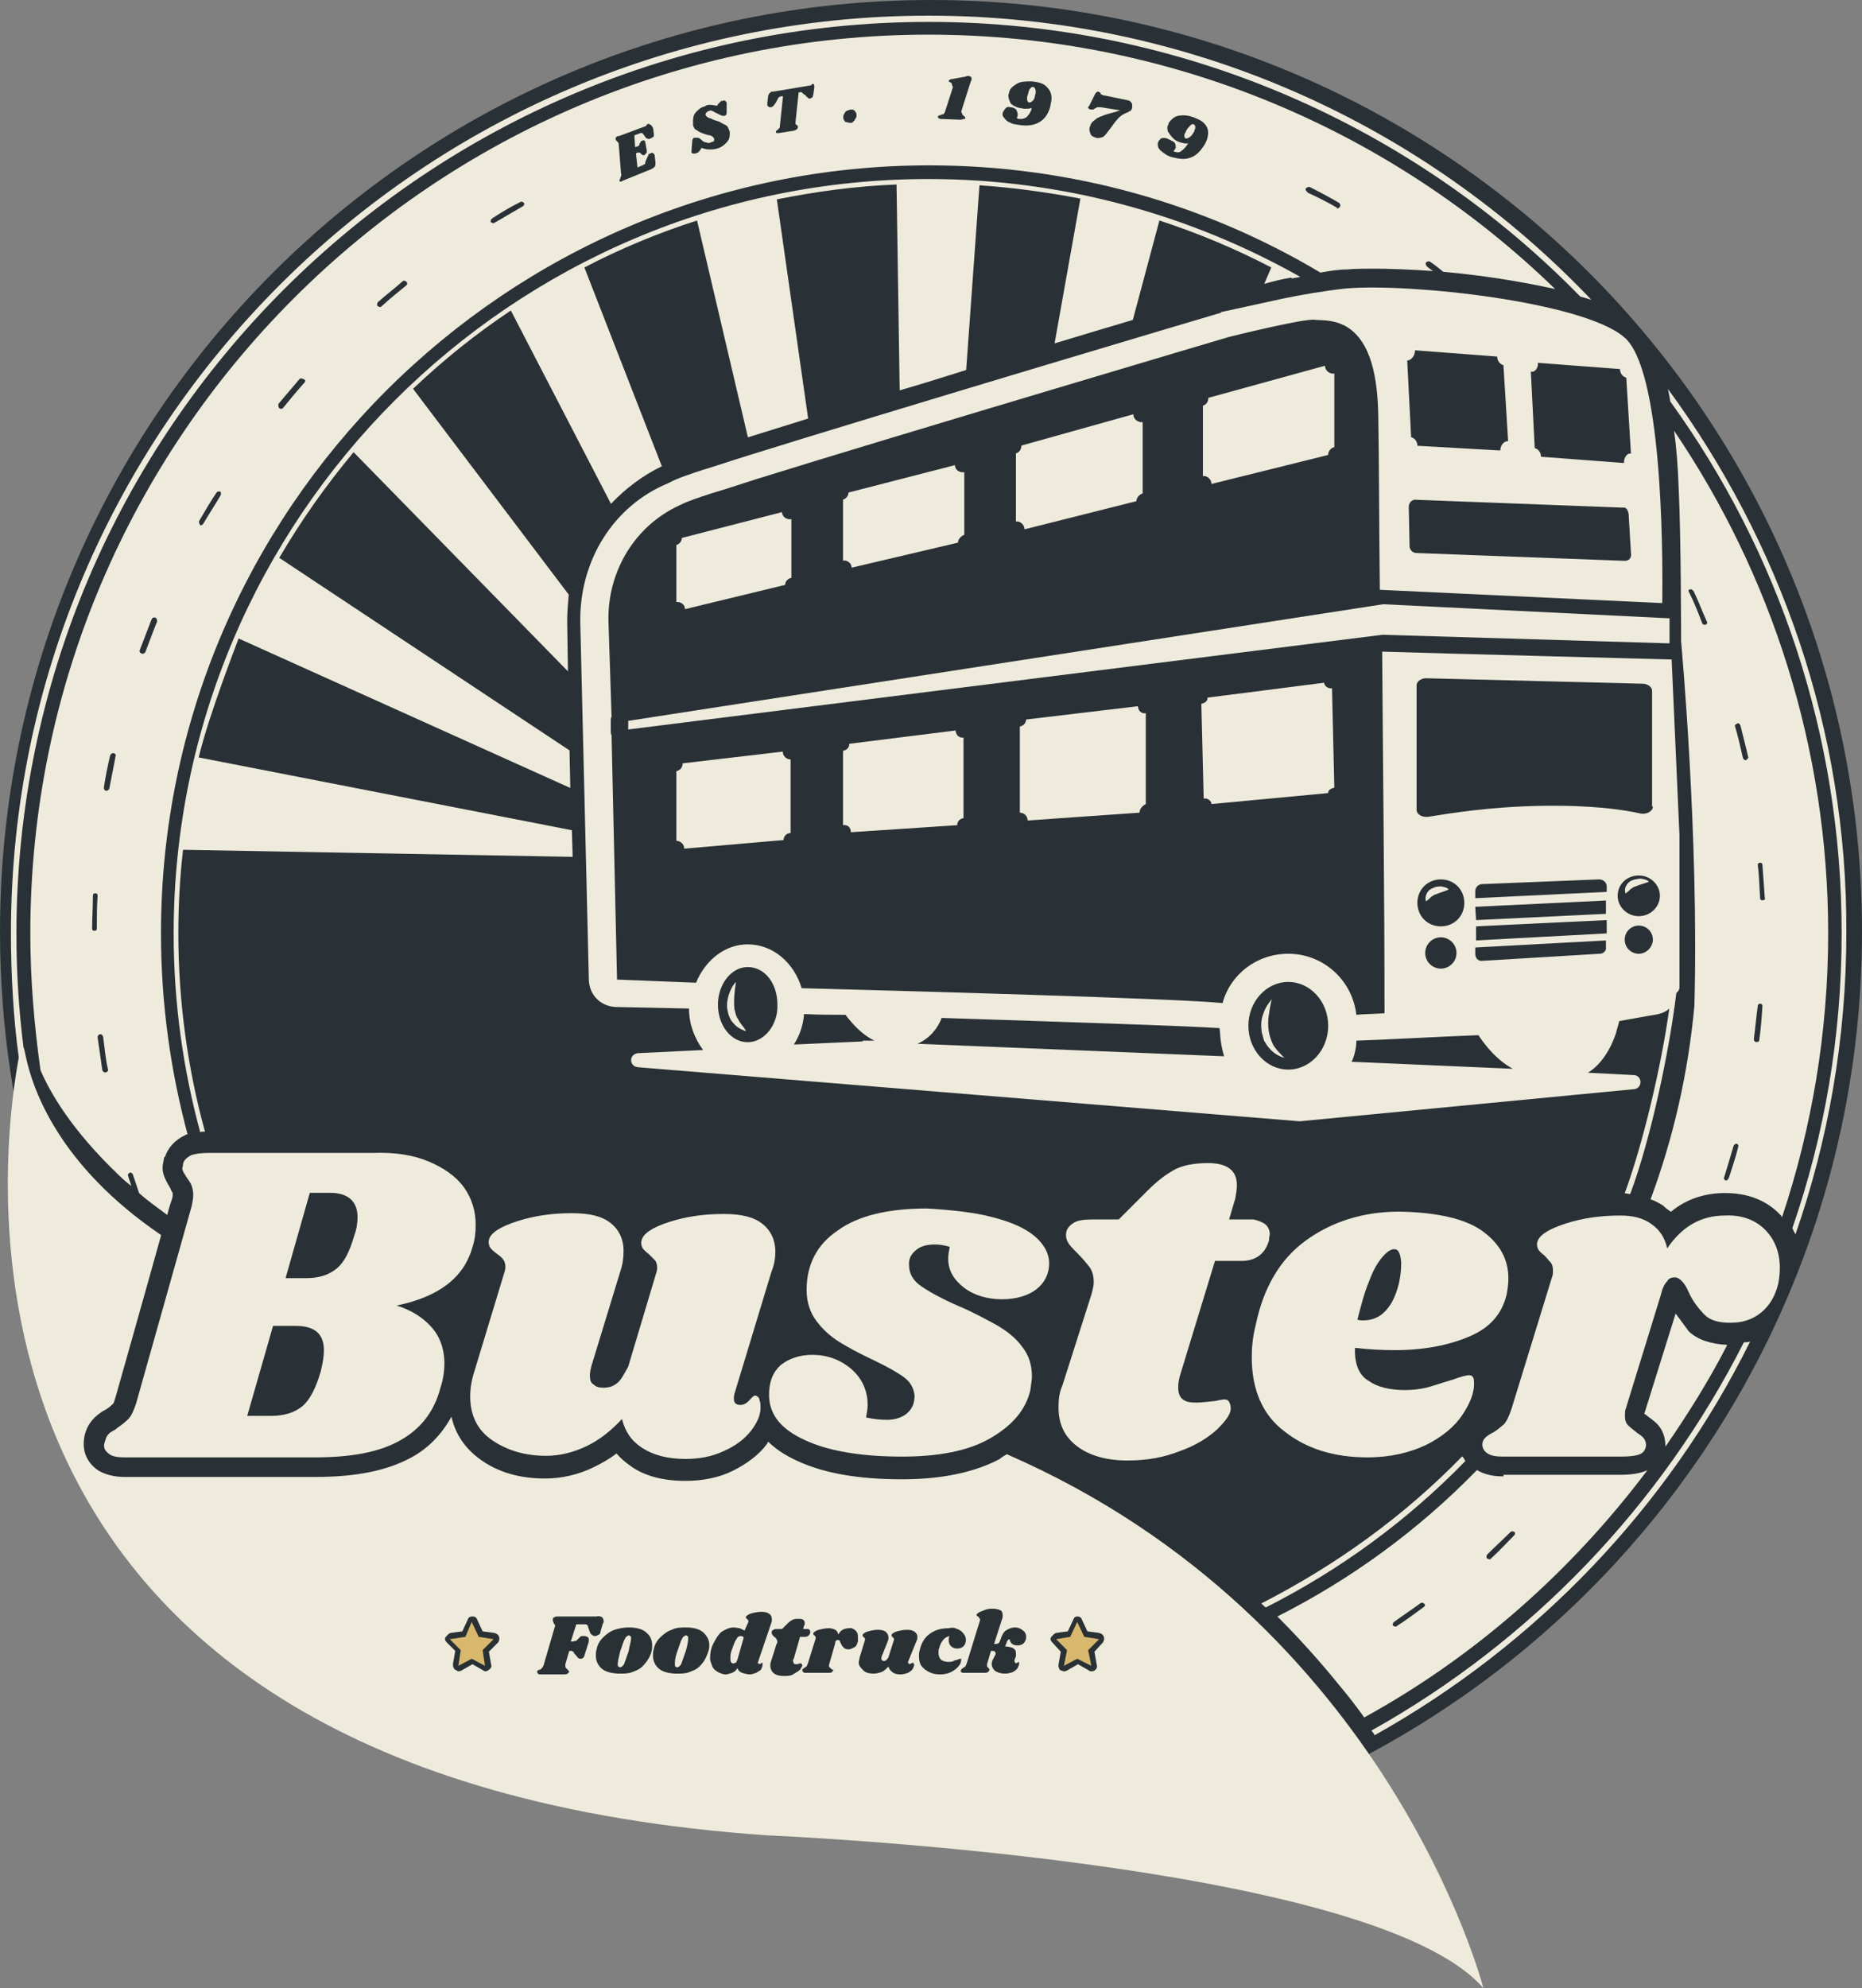 <svg xmlns="http://www.w3.org/2000/svg" xmlns:xlink="http://www.w3.org/1999/xlink" version="1.1" id="Layer_1" x="0px" y="0px" viewBox="0 0 238 254" style="enable-background:new 0 0 238 254;" xml:space="preserve"><rect x="0" y="0" width="238" height="254" fill="#808080" stroke="none"/> <style type="text/css"> .st0{fill-rule:evenodd;clip-rule:evenodd;fill:#293136;} .st1{fill:#EFEBDC;} .st2{fill:#293135;} .st3{fill:#D8B86D;} </style> <g id="Page-1"> <g id="Artboard" transform="translate(-667, -375)"> <g id="Group-10" transform="translate(667, 375)"> <path class="st0" d="M119,0C53.3,0,0,53.3,0,119c0,12.2,1.8,23.9,5.2,35c1.1,3.5,2.3,7,3.7,10.4l-1.6,10.4l3.1,13.8l13.6,9l5-0.7 c14,16.2,35.6,17.2,56.5,24c11.6,3.8,20.8,2.9,33.6,2.9c5.4,0,10.7,13.9,16,13.2C193.2,229.1,238,179.3,238,119 C238,53.3,184.7,0,119,0z"></path> <g id="logoBusterFoodtruckLarge" transform="translate(1, 2)"> <g id="Group" transform="translate(2.876, 2.427)"> <path id="Path" class="st1" d="M210.3,163.4l-4,12.8c0.1,0.1,0.2,0.1,0.3,0.2l0.1,0.1c0.7,0.5,1.2,0.9,1.5,1.3 c0.6,0.8,0.8,1.7,0.8,2.6c2.9-4.2,5.6-8.5,7.9-13c-2-0.1-3.7-0.6-4.9-1.7C211.5,165,210.9,164.2,210.3,163.4z"></path> <g id="Shape"> <path class="st1" d="M168.3,30c1-0.1,2.2-0.1,3.5-0.1c2,0,4.6,0.1,7.5,0.3c-0.3-0.2-0.6-0.4-0.8-0.6c-0.1-0.1-0.2-0.3-0.1-0.5 c0.1-0.1,0.3-0.2,0.5-0.1c0.6,0.4,1.1,0.8,1.7,1.3c4.6,0.4,9.8,1.2,14.3,2.2C174.2,12.4,145.9,0,114.8,0 C51.6,0,0,51.5,0,114.8c0,6,0.5,11.8,1.3,17.5c1.2,2.8,3.9,7.6,10.1,13.5c0.5,0.5,1,0.9,1.5,1.3c-0.1-0.4-0.3-0.9-0.4-1.3 c-0.1-0.2,0.1-0.3,0.2-0.4c0.2-0.1,0.3,0.1,0.4,0.2l0.8,2.4c1.1,1,2.4,1.9,3.6,2.8c0.3-1.2,0.6-2,0.6-2 c0.1-0.3,0.1-0.5,0.1-0.7v-0.1c-0.1-0.2-0.2-0.3-0.3-0.6c-0.6-1-1-1.8-1-2.6c0-0.3,0.1-0.8,0.2-1.3c0-0.1,0-0.1,0.1-0.1 c0.4-1.2,1.3-2.2,2.6-2.8c0.1-0.1,0.3-0.1,0.3-0.1c-2.2-8.2-3.4-16.8-3.4-25.7c0-54.1,44.1-98.1,98.2-98.1 c18.3,0,35.4,5,50,13.7C166,30.2,167.2,30,168.3,30z M8.5,114.2c0,0.2-0.1,0.3-0.3,0.3l0,0c-0.2,0-0.3-0.1-0.3-0.3 c0-1.4,0.1-2.8,0.1-4.2c0-0.2,0.1-0.3,0.3-0.3c0.2,0,0.3,0.1,0.3,0.3C8.5,111.4,8.5,112.8,8.5,114.2z M9.6,132.6L9.6,132.6 c-0.2,0-0.3-0.1-0.4-0.3c-0.2-1.4-0.4-2.8-0.6-4.2c0-0.2,0.1-0.3,0.3-0.4c0.2,0,0.3,0.1,0.4,0.3c0.2,1.4,0.3,2.8,0.6,4.1 C10,132.4,9.9,132.5,9.6,132.6z M10.9,92.2l-0.8,4.1c0,0.1-0.2,0.3-0.3,0.3H9.7c-0.2,0-0.3-0.2-0.3-0.4 c0.2-1.4,0.5-2.8,0.8-4.1c0.1-0.2,0.2-0.3,0.4-0.3C10.8,91.8,11,92,10.9,92.2z M16.2,75c-0.5,1.2-1,2.6-1.5,3.9 c-0.1,0.1-0.2,0.2-0.3,0.2c-0.1,0-0.1,0-0.1,0C14,79,13.9,78.8,14,78.6c0.5-1.3,1-2.6,1.5-3.9c0.1-0.2,0.3-0.3,0.5-0.2 C16.2,74.6,16.2,74.8,16.2,75z M24.3,58.9c-0.7,1.2-1.5,2.4-2.2,3.6c-0.1,0.1-0.2,0.2-0.3,0.2c-0.1,0-0.1,0-0.1-0.1 c-0.1-0.1-0.2-0.3-0.1-0.5c0.7-1.2,1.4-2.4,2.2-3.6c0.1-0.1,0.3-0.2,0.5-0.1C24.4,58.5,24.4,58.7,24.3,58.9z M35,44.5 c-0.9,1-1.8,2.1-2.7,3.2c-0.1,0.1-0.1,0.1-0.3,0.1c-0.1,0-0.1,0-0.2-0.1c-0.1-0.1-0.1-0.3-0.1-0.5c0.9-1.1,1.8-2.1,2.7-3.2 c0.1-0.1,0.3-0.1,0.5,0C35.2,44.1,35.2,44.3,35,44.5z M48.1,32c-1,0.8-2.2,1.8-3.2,2.7c-0.1,0.1-0.1,0.1-0.2,0.1 c-0.1,0-0.2-0.1-0.3-0.1c-0.1-0.1-0.1-0.3,0-0.5c1-0.9,2.2-1.8,3.2-2.7c0.1-0.1,0.3-0.1,0.5,0.1C48.2,31.7,48.2,31.9,48.1,32z M63,21.9c-1.2,0.7-2.4,1.4-3.6,2.1c-0.1,0-0.1,0.1-0.2,0.1c-0.1,0-0.2-0.1-0.3-0.1c-0.1-0.1-0.1-0.3,0.1-0.5 c1.2-0.8,2.4-1.5,3.6-2.1c0.1-0.1,0.3-0.1,0.5,0.1C63.2,21.6,63.1,21.8,63,21.9z M163.1,19.6c0.1-0.1,0.3-0.2,0.5-0.1 c1.2,0.6,2.5,1.3,3.7,2c0.1,0.1,0.2,0.3,0.1,0.5c-0.1,0.1-0.2,0.2-0.3,0.2c-0.1,0-0.1,0-0.1-0.1c-1.2-0.7-2.4-1.3-3.7-1.9 C163,19.9,162.9,19.7,163.1,19.6z"></path> <path class="st1" d="M188.2,184.2c-1.4,0-2.4-0.3-3.3-0.8c-7.4,7.6-16,13.9-25.5,18.7c2.8,2.8,5.5,5.8,8,8.9 c1.1,1.3,2.1,2.6,3.1,4c14.2-7.8,26.5-18.7,36.2-31.6c-0.8,0.4-2,0.6-3.5,0.6h-14.9V184.2L188.2,184.2z M178.1,200.9 c-1.1,0.8-2.3,1.7-3.4,2.4c-0.1,0.1-0.1,0.1-0.2,0.1c-0.1,0-0.2-0.1-0.3-0.1c-0.1-0.1-0.1-0.3,0.1-0.5 c1.1-0.8,2.3-1.6,3.4-2.4c0.1-0.1,0.3-0.1,0.5,0.1C178.3,200.5,178.3,200.8,178.1,200.9z M189.7,191.7c-1,1-1.9,2-3,3 c-0.1,0.1-0.1,0.1-0.2,0.1c-0.1,0-0.2-0.1-0.3-0.1c-0.1-0.1-0.1-0.3,0-0.5c1-1,2-1.9,3-2.9c0.1-0.1,0.3-0.1,0.5,0 C189.8,191.4,189.8,191.6,189.7,191.7z"></path> <path class="st1" d="M210.1,50.6c0.3,2.1,0.5,4.6,0.6,7.6c0.3,6,0.3,19.3,0.3,19.3s2.3,24.9,1.7,46.6 c-0.8,8.6-2.7,16.9-5.6,24.7c0.6,0.2,1.1,0.5,1.6,0.8c0.3,0.3,0.7,0.6,1,0.8c1.9-1.6,4.3-2.4,6.9-2.4c2.9,0,5.3,0.9,7.1,2.8 c0.1,0.1,0.1,0.1,0.2,0.3c3.8-11.4,5.9-23.6,5.9-36.3C229.8,91.1,222.5,68.9,210.1,50.6z M212.1,70.9c0.2-0.1,0.3,0,0.5,0.2 c0.6,1.2,1.1,2.6,1.7,3.9c0.1,0.2,0,0.3-0.2,0.4c-0.1,0-0.1,0-0.1,0c-0.1,0-0.3-0.1-0.3-0.2c-0.5-1.3-1-2.6-1.6-3.8 C211.9,71.1,211.9,70.9,212.1,70.9z M218.3,142.1c-0.3,1.3-0.8,2.7-1.2,4c-0.1,0.1-0.2,0.3-0.3,0.3h-0.1 c-0.2-0.1-0.3-0.3-0.2-0.4c0.4-1.3,0.8-2.6,1.2-4c0.1-0.2,0.2-0.3,0.4-0.3C218.2,141.7,218.4,141.9,218.3,142.1z M219.3,92.7 L219.3,92.7c-0.2,0-0.3-0.1-0.4-0.3c-0.3-1.3-0.6-2.7-1-4c-0.1-0.2,0.1-0.3,0.3-0.4c0.2-0.1,0.3,0.1,0.4,0.3 c0.3,1.3,0.7,2.7,1,4.1C219.6,92.4,219.4,92.6,219.3,92.7z M221,128.4c0,0.2-0.1,0.3-0.3,0.3c0,0,0,0-0.1,0 c-0.2,0-0.3-0.2-0.3-0.4c0.2-1.4,0.3-2.8,0.5-4.2c0-0.2,0.2-0.3,0.3-0.3c0.2,0,0.3,0.2,0.3,0.3 C221.3,125.6,221.2,127,221,128.4z M221.4,110.6L221.4,110.6c-0.2,0-0.3-0.1-0.3-0.3c-0.1-1.4-0.1-2.8-0.3-4.2 c0-0.2,0.1-0.3,0.3-0.3c0.2,0,0.3,0.1,0.3,0.3c0.1,1.4,0.2,2.8,0.3,4.2C221.8,110.5,221.6,110.6,221.4,110.6z"></path> </g> </g> <g id="Group_00000162327437872708796470000016556131352620752540_"> <path id="Path_00000142888470685263592920000011945018097000468152_" class="st1" d="M127.7,183.8c-0.3,0.2-0.6,0.3-0.9,0.6 c-3.2,1.7-7.4,2.6-12.5,2.6c-5.7,0-10.1-0.8-13.5-2.4c-1.5-0.7-2.7-1.5-3.6-2.4c-0.1,0.1-0.1,0.1-0.1,0.2 c-1,1.4-2.6,2.6-4.4,3.5c-1.8,0.9-3.9,1.3-6.1,1.3c-2.8,0-5.2-0.6-7-1.9c-0.7-0.5-1.3-1-1.8-1.6c-0.9,0.7-1.8,1.2-2.8,1.7 c-2,1-4.2,1.5-6.3,1.5c-3.3,0-6.1-0.8-8.4-2.5c-1.9-1.4-3.1-3.2-3.6-5.4c-1.2,2.2-2.9,4-5.1,5.2c-3.1,1.7-7.1,2.5-12.3,2.5 H14.9c-1.3,0-2.4-0.3-3.3-0.8c-1.2-0.8-1.9-2-1.9-3.4c0-0.6,0.1-1.2,0.3-1.7c0.3-0.9,1-1.7,1.7-2.2c0.4-0.3,0.6-0.4,0.8-0.5 c0.5-0.3,0.8-0.6,1-0.8c0,0,0.1-0.2,0.3-0.9c0,0,3.8-13.4,5.8-20.6C6.5,146.9,3.2,137.2,2.3,133c-0.1-0.5-0.2-1-0.3-1.2 c-0.6-4.8-0.9-9.6-0.9-14.5C1.1,53,53.5,0.8,117.7,0.8c32.6,0,62.2,13.5,83.3,35.1c0.5,0.1,1,0.3,1.4,0.4 C181.1,13.9,151,0,117.7,0C53,0,0.4,52.6,0.4,117.2c0,5.1,0.3,10.9,1,15.9c-2.6,14.2-12.1,92,95.8,99.4c0,0,77.2,3.2,91.4,19.5 C188.6,252,176.6,205.1,127.7,183.8z"></path> <path id="Path_00000144322182174106113300000010178465481776827560_" class="st1" d="M174.3,219.1c0.1,0.2,0.3,0.3,0.4,0.6 c20.6-11.5,37.5-29.1,48-50.3c-0.3,0.1-0.6,0.1-0.8,0.1C211.3,190.4,194.7,207.7,174.3,219.1z"></path> <path id="Path_00000062157594743686709170000011643586550642555521_" class="st1" d="M212.2,47.7c0.1,0.5,0.2,1,0.3,1.6 c13.8,19.1,21.9,42.6,21.9,67.9c0,13.2-2.2,25.9-6.3,37.7c0.1,0.3,0.3,0.6,0.4,0.8c4.2-12.1,6.5-25,6.5-38.6 C235.1,91.2,226.5,67.2,212.2,47.7z"></path> </g> <g id="Group_00000034075538989337430410000001972579313751781015_" transform="translate(21.196, 20.873)"> <path id="Path_00000170964399378444823910000006508629959104645533_" class="st1" d="M164.7,163.2 c-7.4,7.6-16.1,13.9-25.7,18.8c0.2,0.1,0.3,0.3,0.6,0.5c9.5-4.8,18.1-11.1,25.5-18.7C165,163.6,164.9,163.4,164.7,163.2z"></path> <path id="Path_00000176730944373412090010000009618862462125876396_" class="st1" d="M4,121.7c-2.2-8-3.4-16.6-3.4-25.3 c0-3.7,0.2-7.2,0.6-10.7l49.8,0.9l-0.1-3.4L3.2,73.9c1.3-5.5,5.2-15.4,5.1-15.2l42.4,19.1L50.6,73L13.5,48.4 c2.8-4.8,6-9.3,9.5-13.5l27.4,28l-0.1-6.4c0-1.1,0.1-2.3,0.2-3.4L30.6,26.8c3.9-3.7,8-7,12.5-10l12.8,24.7 c1.8-1.9,4-3.6,6.5-4.8l-9.9-25.4c4.6-2.4,9.4-4.4,14.4-6l6.5,27.7c2.2-0.7,4.9-1.5,7.7-2.4l-4-28c5-1,10.1-1.7,15.3-1.9 L92.8,27c2.8-0.8,5.6-1.7,8.5-2.6l1.7-23.6c4.4,0.3,8.7,0.9,12.9,1.7l-3.3,18.5c3.6-1.1,7-2.1,10-3L126,5.3 c4.9,1.6,9.7,3.6,14.3,6l-0.9,2.1c1-0.3,2.2-0.6,3.4-0.8c0.1,0,0.1,0.1,0.2,0.1c0.3-0.1,0.7-0.1,1-0.2C130,4.6,113.7,0,96.5,0 C43.2,0,0,43.3,0,96.4c0,8.8,1.2,17.3,3.4,25.4C3.5,121.7,3.7,121.7,4,121.7z"></path> </g> <path id="Shape_00000014605892822127682330000007068223818562287250_" class="st1" d="M53.8,146.4c1.9,0.8,3.5,1.9,4.5,3.3 c1,1.4,1.5,3,1.5,4.8c0,1-0.1,1.9-0.4,2.8c-1.1,4-4.4,6.4-9.7,7.5c1.9,0.6,3.3,1.5,4.4,2.7c1.1,1.2,1.7,2.8,1.7,4.7 c0,0.8-0.1,1.9-0.5,3.1c-0.8,3.1-2.6,5.3-5.1,6.7c-2.6,1.5-6.2,2.2-11,2.2H14.9c-0.8,0-1.5-0.1-1.9-0.4 c-0.4-0.3-0.7-0.6-0.7-1.1c0-0.2,0.1-0.5,0.2-0.8c0.1-0.4,0.4-0.8,0.8-1c0.3-0.2,0.6-0.3,0.6-0.4c0.6-0.4,1.1-0.8,1.5-1.2 c0.4-0.4,0.7-1.1,1-2l7.1-25.2c0.1-0.5,0.2-1,0.2-1.5c0-0.4-0.1-0.8-0.2-1.1c-0.1-0.3-0.3-0.6-0.6-1c-0.3-0.5-0.6-0.9-0.6-1.2 c0-0.1,0.1-0.3,0.1-0.6c0.1-0.5,0.5-0.8,1-1.1c0.6-0.2,1.3-0.3,2.4-0.3h20.9C49.6,145.2,51.9,145.6,53.8,146.4z M40.4,170.5 c0-2.1-1.2-3.1-3.6-3.1h-2.9l-3.3,11.5h3c1.7,0,3-0.4,4-1.2c1-0.8,1.8-2.4,2.4-4.5C40.3,172,40.4,171.2,40.4,170.5z M44.7,153.5 c0-2-1.2-3.1-3.5-3.1h-2.6l-3.1,10.9h2.6c1.7,0,2.9-0.4,3.9-1.2c1-0.8,1.7-2.2,2.3-4.3C44.6,155,44.7,154.2,44.7,153.5z"></path> <path id="Path_00000039135019116540002580000003974051047709137322_" class="st1" d="M92.9,176c-0.1,0.3-0.1,0.6-0.1,0.7 c0,0.3,0.1,0.5,0.2,0.6c0.1,0.1,0.3,0.2,0.6,0.2c0.5,0,0.8-0.2,1.2-0.6c0.3-0.4,0.6-0.6,0.7-0.6c0.2,0,0.3,0.1,0.5,0.3 c0.1,0.3,0.2,0.6,0.2,0.9c0.1,1.1-0.3,2.1-1.2,3.3c-0.8,1-1.9,1.9-3.5,2.6c-1.5,0.7-3.1,1-4.9,1c-2.3,0-4.1-0.5-5.5-1.4 s-2.2-2.1-2.6-3.7c-1.4,1.5-2.9,2.7-4.6,3.5c-1.7,0.8-3.4,1.2-5.1,1.2c-2.7,0-5-0.7-6.9-2c-1.9-1.3-2.8-3.2-2.8-5.6 c0-1.1,0.2-2.2,0.6-3.4l3.7-12.2c0.1-0.3,0.2-0.6,0.2-0.9c0-0.4-0.1-0.8-0.3-1c-0.2-0.3-0.5-0.5-0.9-0.8 c-0.4-0.3-0.7-0.6-0.8-0.8c-0.1-0.2-0.2-0.6-0.1-0.9c0.2-0.9,1.5-1.7,3.7-2.4c2.2-0.7,4.5-1,6.9-1c2.3,0,3.9,0.4,5,1.3 c1,0.8,1.6,2,1.6,3.5c0,0.9-0.1,1.7-0.4,2.6l-3.7,12.1c-0.1,0.4-0.2,0.8-0.2,1.2c0,0.6,0.1,1,0.5,1.2c0.3,0.3,0.7,0.4,1.2,0.4 c0.8,0,1.3-0.2,1.8-0.6c0.5-0.4,0.9-1.2,1.4-2.1l3.5-11.7c0.1-0.3,0.2-0.6,0.2-0.9c0-0.4-0.1-0.8-0.3-1s-0.5-0.5-0.8-0.8 c-0.4-0.3-0.7-0.6-0.8-0.8c-0.1-0.2-0.2-0.6-0.1-0.9c0.2-0.9,1.4-1.7,3.6-2.4c2.2-0.7,4.5-1,6.9-1c2.3,0,3.9,0.4,5,1.3 c1,0.8,1.6,2,1.6,3.5c0,0.8-0.1,1.6-0.5,2.6L92.9,176z"></path> <path id="Path_00000016054016316079017890000011059924535028475284_" class="st1" d="M125.8,153.5c2.4,0.6,4.2,1.4,5.4,2.4 c1.2,1,1.9,2.2,1.9,3.5c0,1.4-0.6,2.5-1.6,3.3s-2.6,1.3-4.4,1.3c-1.9,0-3.6-0.5-4.9-1.5c-1.3-1-2-2.2-2-3.7c0-0.5,0.1-1,0.2-1.5 c-0.7-0.2-1.3-0.3-1.9-0.3c-1,0-1.8,0.2-2.4,0.7s-1,1.1-0.9,2c0,1,0.5,1.9,1.5,2.6c1,0.7,2.6,1.6,4.9,2.6 c1.9,0.8,3.5,1.7,4.8,2.4c1.2,0.7,2.4,1.6,3.2,2.7c0.9,1.1,1.3,2.4,1.3,3.9c0,0.3-0.1,0.9-0.2,1.7c-0.6,2.6-2.4,4.6-5.2,6.2 s-6.6,2.3-11.2,2.3c-5.2,0-9.4-0.7-12.4-2.1c-3.1-1.4-4.6-3.3-4.6-5.8c0-1.7,0.5-2.9,1.5-3.8c1-0.8,2.4-1.3,4-1.3 c1.9,0,3.6,0.6,5,1.8c1.4,1.2,2.1,2.8,2.1,4.6c0,0.5-0.1,1-0.2,1.6c0.9,0.2,1.8,0.3,2.7,0.3c1,0,1.9-0.3,2.5-0.8 c0.7-0.6,1-1.3,1-2.3c-0.1-0.9-0.5-1.7-1.3-2.3c-0.8-0.6-2.2-1.4-4.1-2.3c-1.7-0.8-3.2-1.6-4.3-2.3c-1.1-0.7-2.1-1.6-2.9-2.7 c-0.8-1.1-1.2-2.4-1.2-3.9c0-3.2,1.3-5.8,4-7.6c2.6-1.9,6.5-2.8,11.4-2.8C120.7,152.6,123.6,152.9,125.8,153.5z"></path> <path id="Path_00000085219350800387076580000015434890989884304573_" class="st1" d="M160.7,154.4c0.4,0.3,0.6,0.8,0.6,1.3 c0,0.1-0.1,0.4-0.1,0.8c-0.5,1.7-1.7,2.6-3.5,2.6h-3.4l-4.4,14.4c-0.2,0.6-0.3,1.2-0.3,1.8c0,0.7,0.2,1.2,0.6,1.5 c0.4,0.3,0.9,0.4,1.7,0.4c0.6,0,1.4-0.1,2.4-0.2c0.5-0.1,0.9-0.2,1.2-0.2c0.3,0,0.5,0.1,0.6,0.3c0.1,0.2,0.2,0.4,0.2,0.7 c0.1,0.8-0.6,1.7-1.7,2.8c-1.2,1.1-2.8,2.1-4.8,2.8c-2,0.8-4.2,1.2-6.7,1.2c-2.6,0-4.8-0.6-6.4-1.8s-2.4-2.8-2.4-5 c0-1,0.1-1.9,0.5-2.8l3.7-11.6c0.2-0.7,0.3-1.2,0.3-1.6c0-0.8-0.2-1.5-0.6-2s-0.9-1.1-1.5-1.7c-0.6-0.6-1-1-1.2-1.4 c-0.2-0.3-0.3-0.8-0.2-1.3c0.1-0.5,0.5-0.9,1-1.2c0.5-0.3,1.3-0.4,2.4-0.4h3.3l3.7-3.7c1.3-1.3,2.4-2.1,3.5-2.7 c1-0.5,2.4-0.8,4.2-0.8c2.4,0,3.7,0.9,3.7,2.8c0,0.6-0.1,1.1-0.2,1.7l-0.8,2.7h3.1C159.7,153.9,160.3,154.1,160.7,154.4z"></path> <path id="Shape_00000096047576398448580030000001183265533961728666_" class="st1" d="M188.5,155.3c2.2,1.6,3.3,3.6,3.3,6 c0,0.8-0.1,1.4-0.2,2c-0.6,2.6-2.2,4.4-4.9,5.5c-2.6,1.1-5.8,1.7-9.4,1.7c-1.8,0-3.5-0.1-5.1-0.3c-0.1,2,0.5,3.5,1.7,4.2 c1.1,0.8,2.7,1.2,4.7,1.2c0.9,0,1.8-0.1,2.7-0.3c0.8-0.2,1.9-0.6,3.3-1c1.1-0.4,1.8-0.6,2.2-0.6c0.4,0,0.6,0.3,0.6,0.8 c0.1,1.4-0.5,2.8-1.5,4.3s-2.6,2.8-4.6,3.8c-2.1,1-4.6,1.6-7.5,1.6c-4.3,0-7.8-1.1-10.6-3.3c-2.8-2.1-4.2-5.3-4.2-9.5 c0-1.2,0.1-2.5,0.5-4.1c1-4.8,3.1-8.4,6.4-10.8c3.3-2.4,7.3-3.7,12-3.7C182.7,152.9,186.3,153.7,188.5,155.3z M173.2,166.7 c1.7,0,2.8-0.8,3.7-2.3c0.8-1.5,1.2-3.2,1.2-5.1c-0.1-1.1-0.3-1.7-0.9-1.7c-0.4,0-0.9,0.3-1.5,1c-0.6,0.7-1.2,1.7-1.7,3.1 c-0.6,1.4-1,3-1.5,4.9C172.8,166.7,173,166.7,173.2,166.7z"></path> <path id="Path_00000059282956863866638680000005034149905713113770_" class="st1" d="M224.6,155.1c1.3,1.3,1.9,3,1.9,4.9 c0,0.8-0.1,1.4-0.2,2c-0.4,1.6-1.1,2.8-2.2,3.7s-2.4,1.3-3.9,1.3c-1.5,0-2.6-0.3-3.3-1s-1.5-1.7-2-2.8c-0.3-0.7-0.6-1.2-0.9-1.5 s-0.6-0.5-0.9-0.5c-0.4,0-0.8,0.1-1,0.5c-0.3,0.3-0.6,0.8-0.8,1.7l-4.5,14.6c-0.1,0.2-0.1,0.5-0.1,0.9c0,0.5,0.1,0.9,0.4,1.2 s0.7,0.6,1.2,1c0.5,0.3,0.8,0.6,0.9,0.8c0.1,0.2,0.2,0.4,0.2,0.8c-0.1,0.5-0.3,0.9-0.8,1.1s-1.3,0.3-2.5,0.3h-14.9 c-1,0-1.7-0.1-2.2-0.5c-0.4-0.3-0.6-0.8-0.5-1.3c0.1-0.5,0.6-0.9,1.2-1.2c0.6-0.3,1-0.7,1.5-1.1c0.4-0.4,0.7-1.1,1-2l5.2-16.9 c0.1-0.2,0.1-0.5,0.1-0.8c0-0.4-0.1-0.8-0.3-1c-0.2-0.2-0.5-0.6-0.8-0.9c-0.4-0.3-0.7-0.6-0.8-0.8c-0.1-0.2-0.2-0.6-0.1-0.9 c0.2-0.9,1.5-1.7,3.7-2.4c2.2-0.7,4.5-1,6.9-1c1.6,0,2.9,0.3,4,1.1c1,0.7,1.7,1.7,2,3.1c1.9-2.8,4.3-4.2,7.4-4.2 C221.5,153.2,223.3,153.8,224.6,155.1z"></path> <g id="Group_00000044152382610528491420000011047266231468273593_" transform="translate(77.683, 7.697)"> <path id="Path_00000051357562603722359020000001650813828087344312_" class="st2" d="M4.4,6.2c0.1,0.1,0.2,0.1,0.3,0.3 c0,0.1,0.1,0.1,0.1,0.2l0.1,0.8c0,0.1,0,0.3-0.1,0.3C4.6,7.9,4.6,8,4.4,8C4.3,8.1,4.2,8.1,4.1,8C4,8,3.9,8,3.8,7.8L3.5,7.4 C3.5,7.4,3.4,7.3,3.4,7.3c-0.1,0-0.1,0-0.2,0L2.4,7.6l0.1,1.5L2.8,9C2.9,9,2.9,8.9,3,8.9l0.1-0.3c0.1-0.1,0.1-0.1,0.1-0.2 c0.1-0.1,0.1-0.1,0.2-0.1c0.1-0.1,0.2-0.1,0.3,0c0.1,0,0.1,0.1,0.1,0.1v0.1L4,9.6c0,0.1,0,0.2-0.1,0.3 c-0.1,0.1-0.1,0.1-0.2,0.2c-0.1,0.1-0.3,0-0.4-0.1L3.1,9.8C3,9.8,2.9,9.8,2.8,9.8L2.6,9.9l0.2,1.8l0.7-0.3 c0.1-0.1,0.2-0.1,0.2-0.1c0.1-0.1,0.1-0.1,0.1-0.3l0.3-0.7c0.1-0.1,0.1-0.2,0.1-0.3C4.3,10,4.4,9.9,4.5,9.9 c0.1-0.1,0.2-0.1,0.3,0c0.1,0,0.1,0.1,0.2,0.2c0,0.1,0,0.1,0,0.1l0.1,0.9c0,0.2,0,0.4-0.1,0.5c-0.1,0.1-0.2,0.2-0.4,0.3 l-3.7,1.5c-0.1,0.1-0.2,0.1-0.3,0.1s-0.1-0.1-0.1-0.1c0,0,0-0.1,0-0.1c0-0.1,0-0.1,0.1-0.1C0.6,13,0.6,13,0.6,13 c0.1-0.1,0.1-0.1,0.1-0.2c0-0.1,0.1-0.2,0-0.3L0.4,8.7c0-0.1,0-0.1-0.1-0.2c0-0.1-0.1-0.1-0.1-0.1S0.2,8.3,0.1,8.3 C0.1,8.2,0,8.2,0,8.1V8C0,8,0,7.9,0.1,7.8s0.1-0.1,0.3-0.1l3.5-1.3C4,6.1,4.2,6.1,4.4,6.2z"></path> <path id="Path_00000183943132465055114610000001770609811394218112_" class="st2" d="M12.1,3.7c0.3,0,0.6,0.1,0.9,0.1l0.1-0.2 c0.1-0.1,0.2-0.2,0.3-0.3c0.1-0.1,0.1-0.1,0.3-0.1c0.1-0.1,0.2-0.1,0.3,0c0.1,0,0.1,0.1,0.2,0.2c0,0.1,0,0.1,0,0.1v1.2 c0,0.1,0,0.2-0.1,0.3c-0.1,0.1-0.1,0.1-0.2,0.1c-0.1,0-0.2,0-0.3,0c-0.1-0.1-0.3-0.1-0.6-0.3c-0.3-0.1-0.5-0.3-0.6-0.3 c-0.2-0.1-0.3-0.1-0.5,0c-0.1,0-0.2,0.1-0.3,0.2c-0.1,0.1-0.1,0.2-0.1,0.3c0.1,0.1,0.1,0.2,0.3,0.3c0.1,0.1,0.4,0.1,0.7,0.3 C13,5.8,13.3,5.8,13.5,6c0.2,0.1,0.4,0.2,0.6,0.3c0.2,0.1,0.3,0.3,0.4,0.6c0.1,0.1,0.1,0.3,0.1,0.5c0,0.5-0.1,0.8-0.5,1.2 c-0.3,0.3-0.7,0.6-1.2,0.7c-0.3,0.1-0.7,0.1-1,0.1c-0.3,0-0.6-0.1-0.9-0.2l-0.2,0.3c-0.1,0.1-0.2,0.3-0.3,0.3s-0.1,0.1-0.3,0.1 c-0.1,0.1-0.2,0-0.3,0C9.9,10,9.8,9.9,9.7,9.8c0-0.1,0-0.1,0-0.2l0.1-1.3C9.8,8.2,9.9,8,9.9,8c0.1-0.1,0.1-0.1,0.3-0.1 c0.1,0,0.3,0,0.3,0C10.6,7.9,10.8,8,11,8.2c0.2,0.2,0.4,0.3,0.6,0.3c0.2,0.1,0.3,0.1,0.6,0c0.1-0.1,0.3-0.1,0.3-0.1 c0.1-0.1,0.1-0.1,0.1-0.3c0,0,0-0.1,0-0.1c-0.1-0.1-0.1-0.2-0.3-0.3c-0.1-0.1-0.3-0.1-0.7-0.2c-0.3-0.1-0.6-0.2-0.8-0.3 S10.5,7,10.3,6.9c-0.2-0.1-0.3-0.3-0.4-0.6C9.9,6,9.9,5.9,9.9,5.7c0-0.4,0.1-0.8,0.4-1.1c0.3-0.3,0.6-0.6,1.1-0.7 C11.6,3.7,11.9,3.7,12.1,3.7z"></path> <path id="Path_00000106114808580909995720000004135067632219409087_" class="st2" d="M25.4,1.2c0,0.1,0,0.2,0,0.3l-0.1,0.7 c0,0.2-0.1,0.3-0.1,0.5c-0.1,0.1-0.2,0.1-0.3,0.2c-0.1,0-0.3,0-0.3-0.1c-0.1-0.1-0.2-0.1-0.3-0.3L24,2.3 c-0.1-0.1-0.1-0.1-0.2-0.2c-0.1,0-0.1-0.1-0.2,0h-0.2L23,5.9C23,6,23,6,23,6.1s0,0.1,0.1,0.1c0,0.1,0.1,0.1,0.1,0.1 c0.1,0.1,0.1,0.1,0.1,0.2v0.1c0,0.1-0.1,0.1-0.1,0.2C23.1,6.9,23,6.9,22.8,7l-1.9,0.3c-0.1,0-0.2,0-0.3,0 c-0.1,0-0.1-0.1-0.1-0.1V7.1c0-0.1,0-0.1,0.1-0.1c0,0,0.1-0.1,0.1-0.1s0.1-0.1,0.2-0.2C21,6.6,21,6.5,21,6.4l0.4-3.8h-0.2 c-0.1,0-0.2,0.1-0.3,0.1c-0.1,0.1-0.1,0.1-0.2,0.3l-0.2,0.4c-0.1,0.1-0.2,0.3-0.3,0.4C20.1,3.9,20,4,19.8,4 c-0.1,0-0.2,0-0.3-0.1c-0.1-0.1-0.1-0.1-0.1-0.3c0-0.1,0-0.1,0-0.2l0.1-0.8c0-0.1,0.1-0.3,0.1-0.3c0.1-0.1,0.1-0.1,0.2-0.2 c0.1-0.1,0.2-0.1,0.4-0.1l4.8-0.8C25.2,0.9,25.3,1,25.4,1.2z"></path> <path id="Path_00000052067015135390898210000013349361076384520591_" class="st2" d="M30.5,4.4c0.1,0.1,0.3,0.3,0.3,0.6 c0,0.1,0,0.3-0.1,0.4c-0.1,0.1-0.1,0.3-0.3,0.4C30.3,6,30.2,6,30,6c-0.2,0-0.4-0.1-0.6-0.1c-0.1-0.1-0.3-0.3-0.3-0.6 c0-0.1,0-0.3,0.1-0.4c0.1-0.1,0.1-0.3,0.3-0.4c0.1-0.1,0.3-0.1,0.5-0.2C30.2,4.3,30.4,4.3,30.5,4.4z"></path> <path id="Path_00000005230317886472691510000009882273977824538503_" class="st2" d="M45.1,0c0.1,0,0.2,0.1,0.3,0.1 c0.1,0.1,0.1,0.1,0.1,0.3c0,0.1,0,0.2-0.1,0.3l-1.2,3.8c0,0,0,0.1,0,0.1s0,0.1,0.1,0.2C44.3,5,44.4,5,44.5,5.1 c0.1,0.1,0.1,0.1,0.1,0.1c0,0,0.1,0.1,0.1,0.1c0,0.1,0,0.1,0,0.1c0,0.1-0.1,0.1-0.2,0.1c-0.1,0-0.2,0.1-0.4,0.1l-2.5-0.1 c-0.1,0-0.2,0-0.3-0.1c-0.1-0.1-0.1-0.1-0.1-0.2V5.2c0-0.1,0.1-0.1,0.1-0.1s0.1-0.1,0.3-0.1c0.1-0.1,0.3-0.1,0.3-0.1 c0.1-0.1,0.1-0.1,0.2-0.3l1-3.1c0,0,0-0.1,0-0.1c0-0.1,0-0.1-0.1-0.2C43,1,43,1,42.9,0.9s-0.1-0.1-0.2-0.1 c-0.1-0.1-0.1-0.1-0.1-0.1V0.6c0-0.1,0.1-0.1,0.1-0.1c0.1,0,0.1-0.1,0.3-0.1l1.7-0.3C44.9,0,45,0,45.1,0z"></path> <path id="Shape_00000139272606444303020030000014243229975558129576_" class="st2" d="M55.2,1.5c0.4,0.4,0.6,1,0.5,1.7 c-0.1,0.3-0.1,0.8-0.3,1.2c-0.3,0.8-0.8,1.3-1.4,1.6c-0.6,0.3-1.3,0.4-2.2,0.3c-0.5-0.1-1-0.1-1.3-0.3 c-0.3-0.1-0.6-0.3-0.8-0.6c-0.2-0.2-0.3-0.4-0.2-0.7c0-0.1,0-0.1,0.1-0.2c0.1-0.2,0.2-0.3,0.3-0.4C50,4,50.2,3.9,50.4,4 c0.3,0,0.6,0.1,0.8,0.3c0.1,0.2,0.2,0.4,0.2,0.7c0,0.1-0.1,0.3-0.1,0.4c0.1,0.1,0.3,0.1,0.5,0.1c0.3,0,0.6-0.1,0.8-0.3 c0.2-0.2,0.5-0.6,0.6-1.1c-0.3,0.1-0.6,0.1-1,0.1c-0.4-0.1-0.8-0.1-1.1-0.3c-0.3-0.1-0.6-0.3-0.7-0.6c-0.1-0.3-0.2-0.5-0.2-0.8 c0-0.1,0.1-0.3,0.1-0.4c0.1-0.5,0.5-0.8,1-1.1s1.1-0.3,1.9-0.3C54.2,0.8,54.8,1,55.2,1.5z M53.3,3.2c0.1-0.1,0.3-0.3,0.3-0.7 c0.1-0.2,0.1-0.3,0.1-0.5c0-0.3-0.1-0.5-0.3-0.6c-0.2,0-0.3,0.1-0.4,0.2c-0.1,0.1-0.2,0.3-0.3,0.8c-0.1,0.2-0.1,0.3-0.1,0.5 c0,0.3,0.1,0.5,0.3,0.5C53,3.4,53.2,3.3,53.3,3.2z"></path> <path id="Shape_00000097489431790473901840000008048998075306976408_" class="st2" d="M71.5,8.6c0.1,0.2,0.1,0.4,0.1,0.6 c-0.1,0.1-0.1,0.3-0.3,0.4c0.1,0.1,0.1,0.1,0.2,0.1c0.3,0.1,0.6,0.1,0.8-0.1c0.3-0.2,0.6-0.5,0.9-1c-0.3,0.1-0.6,0-1-0.1 c-0.4-0.1-0.7-0.3-1-0.6c-0.3-0.3-0.4-0.5-0.6-0.8c-0.1-0.3-0.1-0.6,0-0.8c0.1-0.1,0.1-0.2,0.1-0.3c0.3-0.4,0.7-0.8,1.2-0.9 c0.6-0.1,1.2-0.1,2,0.2c0.8,0.3,1.3,0.6,1.6,1.1c0.3,0.5,0.3,1,0.1,1.7c-0.1,0.3-0.3,0.7-0.6,1.1c-0.5,0.7-1,1.1-1.7,1.3 c-0.6,0.2-1.3,0.1-2.1-0.1c-0.5-0.1-0.8-0.3-1.2-0.6c-0.3-0.2-0.5-0.4-0.6-0.6c-0.1-0.2-0.1-0.4-0.1-0.6 c0.1-0.3,0.2-0.4,0.4-0.6c0.2-0.1,0.5-0.1,0.8,0C71.1,8.3,71.4,8.4,71.5,8.6z M73.4,7.8c0.2-0.1,0.3-0.3,0.5-0.6 C74,7.1,74,6.9,74,6.9c0.1-0.1,0.1-0.3,0.1-0.4S74,6.2,73.9,6.2c-0.1-0.1-0.3,0-0.4,0.1S73.1,6.7,73,6.9 c-0.1,0.1-0.1,0.3-0.2,0.4c-0.1,0.1-0.1,0.3-0.1,0.4S72.8,8,72.9,8C73.1,8,73.3,7.9,73.4,7.8z"></path> <path id="Path_00000102532712993937455110000003947960367394679218_" class="st2" d="M65.9,3.4c0.1,0.1,0.2,0.3,0.1,0.6 C66.1,4,66,4.1,66,4.2c-0.1,0.1-0.1,0.3-0.3,0.3c-0.1,0.1-0.3,0.2-0.6,0.3c-0.4,0.2-0.8,0.5-1,0.8c-0.3,0.3-0.6,0.8-1,1.3 c-0.3,0.4-0.6,0.8-0.8,0.9c-0.3,0.1-0.6,0.2-0.9,0.1c-0.3-0.1-0.6-0.2-0.7-0.5c-0.1-0.3-0.2-0.6-0.1-0.8c0-0.1,0.1-0.2,0.1-0.3 c0.1-0.3,0.3-0.5,0.6-0.7C61.6,5.3,62,5.2,62.5,5c0.5-0.2,1.2-0.3,2-0.6L62,4c-0.1,0-0.2,0-0.3,0S61.5,4,61.4,4.1l-0.2,0.1 c-0.1,0.1-0.2,0.1-0.3,0.1s-0.1,0-0.2,0c-0.2-0.1-0.3-0.1-0.3-0.3c0,0,0-0.1,0.1-0.1l0.8-1.6c0.1-0.2,0.3-0.3,0.4-0.3 c0.1,0,0.1,0.1,0.1,0.1C62,2.1,62,2.2,62,2.3c0.1,0.1,0.1,0.1,0.2,0.1c0.1,0.1,0.1,0.1,0.3,0.1l2.9,0.6 C65.6,3.1,65.9,3.3,65.9,3.4z"></path> </g> <g id="Group_00000151530463140707122120000016084590914132887711_" transform="translate(55.89, 203.528)"> <path id="Path_00000097478239209967926620000005082045023431311000_" class="st2" d="M82.6,8c-0.1,0-0.2,0-0.3-0.1l-1.4-0.8 l-1.4,0.8C79.3,8,79.3,8,79.1,8c-0.1,0-0.3-0.1-0.4-0.1c-0.2-0.1-0.3-0.4-0.3-0.7l0.3-1.7l-1.1-1.2c-0.2-0.2-0.3-0.5-0.1-0.7 s0.3-0.4,0.6-0.5l1.5-0.2l0.7-1.5C80.4,1.1,80.6,1,80.8,1c0.3,0,0.5,0.1,0.6,0.4l0.7,1.5l1.5,0.2c0.3,0.1,0.5,0.2,0.6,0.5 c0.1,0.3,0,0.5-0.1,0.7L83,5.5l0.3,1.7c0.1,0.3-0.1,0.6-0.3,0.7C82.9,8,82.7,8,82.6,8z"></path> <polygon id="Path_00000006677019797048182510000012672704427469342627_" class="st3" points="80.8,1.7 81.7,3.6 83.6,3.9 82.2,5.3 82.6,7.3 80.8,6.4 79.1,7.3 79.5,5.3 78.1,3.9 79.9,3.6 "></polygon> <path id="Path_00000172413945502872752400000007652648472579710902_" class="st2" d="M1.7,8C1.6,8,1.5,7.9,1.3,7.8 C1.1,7.7,1,7.4,1,7.1l0.3-1.7L0.2,4.3C0,4.1-0.1,3.8,0.1,3.6s0.3-0.4,0.6-0.5l1.5-0.2l0.7-1.5C3,1.1,3.2,1,3.5,1l0,0 C3.8,1,4,1.1,4.1,1.4l0.7,1.5l1.5,0.2c0.3,0.1,0.5,0.2,0.6,0.5c0.1,0.3,0,0.5-0.1,0.7L5.6,5.5l0.3,1.7C6,7.4,5.8,7.7,5.6,7.8 C5.5,7.9,5.3,8,5.2,8C5.1,8,5,8,4.9,7.9L3.5,7.1L2.1,7.9C1.9,8,1.8,8,1.7,8z"></path> <polygon id="Path_00000089544182399609682260000007757559576495797382_" class="st3" points="3.4,1.7 4.3,3.6 6.2,3.9 4.8,5.3 5.1,7.3 3.4,6.4 1.7,7.3 2,5.3 0.6,3.9 2.6,3.6 "></polygon> <g transform="translate(11.771, 0)"> <path id="Path_00000155127908215941456950000002365376891450028454_" class="st2" d="M8.3,1.1c0.1,0.1,0.2,0.3,0.2,0.5 c0,0.1,0,0.2-0.1,0.3l-0.3,1C8.1,3.1,8,3.3,7.9,3.3C7.7,3.4,7.6,3.5,7.4,3.5S7,3.4,7,3.3C6.8,3.3,6.8,3.1,6.7,2.9L6.5,2.3 c0-0.1-0.1-0.2-0.1-0.2C6.3,2,6.2,2,6.1,2H5L4.3,4.2h0.2c0.1,0,0.2,0,0.3-0.1C4.9,4.2,5,4.1,5.1,4l0.3-0.3 c0.1-0.1,0.2-0.2,0.3-0.2C5.9,3.5,6,3.5,6.1,3.5c0.1,0,0.3,0.1,0.3,0.1C6.6,3.7,6.6,3.8,6.6,4c0,0.1,0,0.1,0,0.2L6.1,5.8 C6,6.2,5.9,6.4,5.5,6.4C5.3,6.4,5.1,6.2,5,6L4.7,5.7C4.7,5.6,4.7,5.5,4.6,5.5c-0.1,0-0.1-0.1-0.2-0.1H4.1L3.6,7.1 c0,0.1,0,0.1,0,0.2c0,0.1,0,0.2,0.1,0.3c0.1,0.1,0.1,0.1,0.2,0.2C3.9,7.8,4,7.9,4,7.9C4,8,4.1,8,4.1,8c0,0.1-0.1,0.2-0.2,0.3 C3.7,8.4,3.6,8.4,3.3,8.4H0.5c-0.2,0-0.3,0-0.4-0.1C0,8.2,0,8.1,0,8c0-0.1,0.1-0.1,0.1-0.1c0.1-0.1,0.1-0.1,0.2-0.1 s0.2-0.1,0.3-0.2c0.1-0.1,0.1-0.2,0.2-0.3l1.4-4.8c0-0.1,0.1-0.2,0.1-0.3c0-0.1,0-0.1-0.1-0.2c0-0.1-0.1-0.1-0.1-0.2 C2,1.6,2,1.5,2,1.5c0,0,0-0.1,0-0.1C2,1.2,2,1.2,2.2,1.1C2.3,1,2.5,1,2.7,1h4.9C7.9,0.9,8.1,1,8.3,1.1z"></path> <path id="Shape_00000084506376606573795340000012233780647374534532_" class="st2" d="M14,3.1c0.5,0.4,0.7,1,0.7,1.6 c0,0.2,0,0.5-0.1,0.8C14.5,6,14.2,6.5,13.8,7c-0.4,0.5-0.8,0.8-1.4,1c-0.6,0.3-1.2,0.3-1.8,0.3c-1,0-1.8-0.2-2.3-0.6 s-0.8-1-0.8-1.7c0-0.2,0-0.5,0.1-0.8c0.1-0.6,0.4-1.1,0.8-1.5s0.9-0.8,1.5-1s1.2-0.3,1.8-0.3C12.7,2.4,13.5,2.6,14,3.1z M11.2,3.9c-0.2,0.3-0.3,0.8-0.6,1.6c-0.2,0.8-0.3,1.3-0.3,1.6c0,0.1,0,0.3,0.1,0.3s0.1,0.1,0.2,0.1c0.1,0,0.3-0.1,0.5-0.4 c0.1-0.3,0.3-0.8,0.6-1.7C11.8,4.7,12,4.2,12,3.8c0-0.1,0-0.3-0.1-0.3s-0.1-0.1-0.2-0.1C11.5,3.5,11.3,3.6,11.2,3.9z"></path> <path id="Shape_00000088102986445943447280000018439019058528737411_" class="st2" d="M21.3,3.1C21.7,3.5,22,4,22,4.6 c0,0.2,0,0.5-0.1,0.8C21.7,6,21.5,6.5,21.1,7c-0.4,0.5-0.8,0.8-1.4,1c-0.6,0.3-1.2,0.3-1.8,0.3c-1,0-1.8-0.2-2.3-0.6 c-0.5-0.4-0.8-1-0.8-1.7c0-0.2,0-0.5,0.1-0.8c0.1-0.6,0.4-1.1,0.8-1.5s0.9-0.8,1.5-1c0.6-0.3,1.2-0.3,1.8-0.3 C20,2.4,20.8,2.6,21.3,3.1z M18.5,3.9c-0.2,0.3-0.3,0.8-0.6,1.6s-0.3,1.3-0.3,1.6c0,0.1,0,0.3,0.1,0.3 c0.1,0.1,0.1,0.1,0.2,0.1c0.1,0,0.3-0.1,0.5-0.4c0.1-0.3,0.3-0.8,0.6-1.7c0.2-0.7,0.3-1.2,0.3-1.6c0-0.1,0-0.3-0.1-0.3 C19.1,3.4,19,3.4,19,3.4C18.8,3.5,18.6,3.6,18.5,3.9z"></path> <path id="Shape_00000000213526817305918500000004300781114031307178_" class="st2" d="M28.2,6.9c0,0.1,0,0.1,0.1,0.1 c0.1,0.1,0.1,0.1,0.1,0.1c0.1,0,0.1-0.1,0.2-0.1s0.1-0.1,0.1-0.1c0.1,0,0.1,0,0.1,0.1s0,0.1,0,0.2c0,0.2-0.1,0.4-0.2,0.6 C28.5,7.9,28.3,8,28,8.2c-0.3,0.1-0.6,0.2-0.8,0.2c-0.3,0-0.7-0.1-1-0.2c-0.3-0.1-0.5-0.3-0.6-0.6c-0.2,0.3-0.4,0.5-0.7,0.6 c-0.3,0.1-0.6,0.2-0.8,0.2c-0.3,0-0.6-0.1-1-0.3c-0.3-0.2-0.6-0.4-0.7-0.7c-0.1-0.3-0.3-0.7-0.3-1c0-0.7,0.1-1.3,0.4-1.9 c0.3-0.6,0.6-1.1,1-1.5c0.5-0.3,1-0.6,1.6-0.6c0.3,0,0.6,0.1,0.8,0.1c0.2,0.1,0.4,0.2,0.6,0.3L27,1.7c0-0.1,0-0.1,0-0.1 c0-0.1,0-0.1-0.1-0.2c-0.1-0.1-0.1-0.1-0.1-0.1c-0.1-0.1-0.1-0.1-0.1-0.1c0-0.1-0.1-0.1,0-0.2c0.1-0.1,0.3-0.3,0.7-0.4 c0.4-0.1,0.8-0.2,1.3-0.2c0.4,0,0.8,0.1,1,0.3c0.2,0.1,0.3,0.4,0.3,0.7c0,0.1,0,0.3-0.1,0.5l-1.7,5 C28.2,6.8,28.2,6.8,28.2,6.9z M26,3.5c-0.2,0-0.4,0.1-0.6,0.5c-0.2,0.3-0.3,0.7-0.5,1.2S24.7,6,24.7,6.4S24.8,7,25.1,7 c0.1,0,0.2-0.1,0.3-0.1c0.1-0.1,0.1-0.2,0.2-0.4l0.8-2.8C26.3,3.5,26.1,3.5,26,3.5z"></path> <path id="Path_00000139274993408488889450000015605957491894065076_" class="st2" d="M34.8,2.7c0.1,0.1,0.1,0.1,0.1,0.3 c0,0,0,0.1,0,0.1c-0.1,0.3-0.3,0.5-0.7,0.5h-0.6l-0.8,2.8c-0.1,0.1-0.1,0.2-0.1,0.3c0,0.1,0.1,0.2,0.1,0.3 c0.1,0.1,0.2,0.1,0.3,0.1c0.1,0,0.3,0,0.4-0.1c0.1,0,0.1,0,0.2,0c0.1,0,0.1,0,0.1,0.1c0,0,0.1,0.1,0.1,0.1 c0,0.1-0.1,0.3-0.3,0.6c-0.2,0.2-0.6,0.4-0.9,0.6s-0.8,0.2-1.2,0.2c-0.5,0-0.9-0.1-1.2-0.3c-0.3-0.2-0.5-0.6-0.5-1 c0-0.2,0-0.3,0.1-0.6l0.7-2.2c0.1-0.1,0.1-0.2,0.1-0.3c0-0.1-0.1-0.3-0.1-0.3c-0.1-0.1-0.1-0.2-0.3-0.3 C30.1,3.4,30,3.3,30,3.2c0-0.1-0.1-0.1,0-0.3c0-0.1,0.1-0.1,0.2-0.2c0.1-0.1,0.3-0.1,0.5-0.1h0.6L32,1.9 c0.3-0.3,0.5-0.4,0.7-0.5c0.2-0.1,0.5-0.1,0.8-0.1c0.5,0,0.7,0.2,0.7,0.6c0,0.1,0,0.2-0.1,0.3L34,2.6h0.6 C34.6,2.6,34.7,2.6,34.8,2.7z"></path> <path id="Path_00000127736223374753609420000010201110091101190560_" class="st2" d="M40.7,2.8C41,3.1,41,3.4,41,3.7 C41,3.9,41,4,41,4.2c-0.1,0.3-0.2,0.6-0.4,0.7c-0.2,0.1-0.5,0.3-0.8,0.3c-0.3,0-0.5-0.1-0.6-0.2c-0.1-0.1-0.3-0.3-0.4-0.6 c-0.1-0.1-0.1-0.2-0.1-0.3C38.5,4,38.5,4,38.4,4s-0.1,0-0.2,0.1c-0.1,0.1-0.1,0.1-0.1,0.3l-0.8,2.8c0,0.1,0,0.1,0,0.1 s0,0.2,0.1,0.2c0.1,0.1,0.1,0.1,0.2,0.2c0.1,0.1,0.1,0.1,0.2,0.1s0.1,0.1,0,0.1c0,0.1-0.1,0.1-0.1,0.2 c-0.1,0.1-0.3,0.1-0.5,0.1h-2.8c-0.2,0-0.3,0-0.4-0.1c-0.1-0.1-0.1-0.1-0.1-0.3c0-0.1,0.1-0.1,0.2-0.2 c0.1-0.1,0.2-0.1,0.3-0.2c0.1-0.1,0.1-0.2,0.2-0.4l1-3.2c0-0.1,0-0.1,0-0.1c0-0.1,0-0.1-0.1-0.2c0-0.1-0.1-0.1-0.1-0.1 c-0.1-0.1-0.1-0.1-0.1-0.1c0-0.1,0-0.1,0-0.2c0.1-0.1,0.3-0.3,0.7-0.4c0.4-0.1,0.8-0.2,1.3-0.2c0.3,0,0.6,0.1,0.8,0.2 c0.2,0.1,0.3,0.3,0.4,0.6c0.3-0.6,0.8-0.8,1.4-0.8C40.1,2.4,40.5,2.6,40.7,2.8z"></path> <path id="Path_00000011735703636036726720000004313229305847091603_" class="st2" d="M47.4,6.8c0,0.1,0,0.1,0,0.1 s0,0.1,0.1,0.1c0,0,0.1,0.1,0.1,0.1c0.1,0,0.1-0.1,0.2-0.1S48,6.9,48,6.9c0.1,0,0.1,0,0.1,0.1s0.1,0.1,0.1,0.1 c0,0.2-0.1,0.4-0.2,0.6c-0.1,0.2-0.3,0.3-0.6,0.5c-0.3,0.1-0.6,0.2-1,0.2c-0.4,0-0.8-0.1-1-0.3c-0.3-0.2-0.4-0.4-0.5-0.7 c-0.3,0.3-0.6,0.6-0.9,0.7c-0.3,0.1-0.6,0.2-1,0.2c-0.5,0-1-0.1-1.3-0.4c-0.3-0.3-0.6-0.6-0.6-1c0-0.2,0.1-0.4,0.1-0.6L41.9,4 c0-0.1,0-0.1,0-0.1c0-0.1,0-0.1-0.1-0.2c-0.1-0.1-0.1-0.1-0.1-0.1s-0.1-0.1-0.1-0.1s0-0.1,0-0.2c0.1-0.1,0.3-0.3,0.7-0.4 c0.4-0.1,0.8-0.2,1.3-0.2c0.4,0,0.8,0.1,1,0.3c0.2,0.2,0.3,0.4,0.3,0.7c0,0.1,0,0.3-0.1,0.5L44,6.2C44,6.3,44,6.4,44,6.4 s0,0.2,0.1,0.2c0.1,0,0.1,0.1,0.2,0.1c0.1,0,0.3-0.1,0.3-0.1s0.2-0.2,0.3-0.4L45.6,4c0-0.1,0-0.1,0-0.1c0-0.1,0-0.1-0.1-0.2 c-0.1-0.1-0.1-0.1-0.1-0.1s-0.1-0.1-0.1-0.1s0-0.1,0-0.2c0.1-0.1,0.3-0.3,0.7-0.4c0.4-0.1,0.8-0.2,1.3-0.2 c0.4,0,0.8,0.1,1,0.3c0.2,0.2,0.3,0.3,0.3,0.6c0,0.1,0,0.3-0.1,0.5L47.4,6.8z"></path> <path id="Path_00000083083396870932969900000010911338028409804204_" class="st2" d="M53.7,2.6c0.3,0.1,0.6,0.3,0.8,0.6 c0.2,0.2,0.3,0.5,0.3,0.8c0,0.3-0.1,0.6-0.3,0.8c-0.2,0.2-0.5,0.3-0.8,0.3c-0.3,0-0.6-0.1-0.8-0.3c-0.2-0.2-0.3-0.4-0.3-0.8 c0-0.1,0-0.3,0.1-0.5c-0.3,0.1-0.6,0.2-0.8,0.5c-0.2,0.2-0.4,0.6-0.5,1c-0.1,0.2-0.1,0.4-0.1,0.6c0,0.4,0.1,0.7,0.3,0.9 c0.2,0.2,0.6,0.3,1,0.3c0.2,0,0.4,0,0.6-0.1c0.1-0.1,0.3-0.1,0.6-0.2c0.1-0.1,0.3-0.1,0.3-0.1s0.1,0,0.1,0s0,0.1,0,0.1 c0,0.3-0.1,0.6-0.3,0.8c-0.2,0.3-0.6,0.6-1,0.8c-0.4,0.2-0.9,0.3-1.4,0.3c-0.6,0-1-0.1-1.4-0.3c-0.4-0.2-0.8-0.5-1-0.8 c-0.2-0.3-0.3-0.8-0.3-1.2c0-0.2,0-0.5,0.1-0.8c0.2-0.9,0.6-1.6,1.3-2.1s1.5-0.7,2.4-0.7C53,2.4,53.3,2.4,53.7,2.6z"></path> <path id="Path_00000145033078554347941510000013594149884713108664_" class="st2" d="M62.1,2.8c0.3,0.2,0.4,0.5,0.4,0.8 s-0.1,0.6-0.3,0.8c-0.2,0.2-0.5,0.3-0.8,0.3c-0.3,0-0.6-0.1-0.7-0.2c-0.1-0.1-0.3-0.3-0.3-0.6c-0.1,0-0.1,0-0.2,0.1 C60.1,4.1,60,4.2,60,4.4c-0.1,0.1-0.1,0.3-0.2,0.4c0.5,0.1,0.9,0.1,1.1,0.3c0.3,0.2,0.3,0.4,0.3,0.8c0,0.1,0,0.3-0.1,0.4 l-0.1,0.3c0,0.1,0,0.1,0,0.1C61.1,7,61.2,7,61.2,7s0.1-0.1,0.2-0.1s0.1-0.1,0.1-0.1c0.1,0,0.1,0,0.1,0.1s0,0.1,0,0.1 c0,0.2-0.1,0.4-0.2,0.6c-0.1,0.2-0.3,0.3-0.6,0.5c-0.3,0.1-0.6,0.2-1,0.2c-0.5,0-0.8-0.1-1.2-0.3c-0.3-0.2-0.5-0.6-0.5-0.9 c0-0.1,0-0.3,0.1-0.5L58.5,6c0.1-0.1,0.1-0.2,0.1-0.3s0-0.1-0.1-0.2s-0.1-0.1-0.3-0.1H58l-0.5,1.7c0,0.1,0,0.1,0,0.2 s0,0.1,0.1,0.2c0.1,0.1,0.1,0.1,0.1,0.1c0.1,0.1,0.1,0.1,0.1,0.1c0,0,0,0.1,0,0.1C57.8,8,57.7,8,57.6,8.1 c-0.1,0.1-0.3,0.1-0.5,0.1h-2.5c-0.2,0-0.3,0-0.4-0.1S54.1,8,54.2,7.8c0-0.1,0.1-0.1,0.2-0.2c0.1-0.1,0.2-0.1,0.3-0.2 c0.1-0.1,0.1-0.2,0.2-0.4l1.7-5.5c0-0.1,0-0.1,0-0.1c0-0.1,0-0.1-0.1-0.2C56.4,1,56.4,1,56.3,1c-0.1-0.1-0.1-0.1-0.1-0.1 c0-0.1-0.1-0.1,0-0.2c0.1-0.1,0.3-0.3,0.7-0.4C57.3,0.1,57.7,0,58.2,0c0.4,0,0.8,0.1,1,0.2s0.3,0.3,0.3,0.7 c0,0.1,0,0.3-0.1,0.5l-1,3.1h0.3c0.1,0,0.3-0.1,0.3-0.1c0.1-0.1,0.1-0.2,0.2-0.4c0.2-0.6,0.4-1,0.7-1.2s0.7-0.4,1.2-0.4 C61.5,2.4,61.9,2.6,62.1,2.8z"></path> </g> </g> <path id="Path_00000158733332177422041790000002793715161573735071_" class="st2" d="M176.2,127.4H176 C176.1,127.4,176.1,127.4,176.2,127.4z"></path> <polygon id="Path_00000122722021932951884470000004060464337131214246_" class="st1" points="212.4,77 212.4,80.2 175.7,79.1 79.3,91.2 79.3,90.1 175.8,75.2 "></polygon> <g id="Group_00000023978925817300957470000012729132001310109353_" transform="translate(85.455, 44.728)"> <path id="Path_00000025418179658317696040000004059843247662209186_" class="st1" d="M83.3,54.6L68.4,56c0-0.4-0.5-0.8-1-0.7 l-0.3-12.1c0.4-0.1,0.8-0.3,0.8-0.8l14.9-1.9c0,0.4,0.5,0.8,1,0.7l0.3,12.7C83.7,54,83.3,54.2,83.3,54.6z"></path> <g id="Path_00000039817746246909445270000008417618605395366541_"> <path class="st1" d="M36,22.6l-13.6,3.2c0-0.6-0.6-1-1.1-0.9v-7.8c0.4-0.1,0.7-0.5,0.7-0.9l13.6-3.5c0,0.6,0.6,1,1.2,0.9v8 C36.3,21.8,36,22.2,36,22.6z"></path> <path class="st1" d="M83.3,11.4l-14.9,3.7c0-0.6-0.6-1.1-1.1-1V5.1c0.4-0.1,0.7-0.5,0.7-1L82.9,0c0,0.6,0.6,1.1,1.2,1v9.4 C83.6,10.5,83.3,11,83.3,11.4z"></path> <path class="st1" d="M58.8,17.3l-14.3,3.6c0-0.6-0.6-1.1-1.1-1v-8.7c0.4-0.1,0.7-0.5,0.7-1l14.3-4c0,0.6,0.6,1.1,1.2,1v9.1 C59.1,16.5,58.8,16.9,58.8,17.3z"></path> <path class="st1" d="M13.9,28L1.1,31.1c0-0.6-0.6-1-1.1-0.9v-7.3c0.4-0.1,0.7-0.5,0.7-0.9l12.8-3.3c0,0.6,0.6,1,1.2,0.9v7.5 C14.2,27.2,13.9,27.6,13.9,28z"></path> </g> <path id="Path_00000104683648353236063240000004018950533690843820_" class="st1" d="M59.2,57.1l-14.3,1c0-0.6-0.5-1-1-1v-11 c0.5-0.1,0.8-0.5,0.8-0.9l14.3-1.7c0,0.6,0.5,1,1,0.9v11.6C59.6,56.2,59.2,56.6,59.2,57.1z"></path> <path id="Path_00000123433380347252784010000014644628971311936920_" class="st1" d="M35.9,58.7l-13.6,0.9c0-0.6-0.4-1-1-0.9 v-9.5c0.5-0.1,0.8-0.4,0.8-0.9l13.6-1.7c0,0.6,0.5,1,1,0.9v10.3C36.2,57.9,35.9,58.2,35.9,58.7z"></path> <path id="Path_00000123407730959371092640000017486129680264560808_" class="st1" d="M13.7,60.6L1,61.7c0-0.6-0.5-1-1-1v-8.9 c0.5-0.1,0.8-0.5,0.8-1l12.8-1.5c0,0.6,0.5,1,1,1v9.4C14.1,59.7,13.7,60.1,13.7,60.6z"></path> </g> <g id="Group_00000090993611731196333200000014373259460786332347_" transform="translate(73.169, 34.555)"> <path id="Shape_00000180348113545944290690000013860873875295801990_" class="st1" d="M140.5,70.3c0-0.1,0-0.1,0-0.1l-1-22.5 c-0.1,0-0.1,0-0.2,0c0,0-30.5-0.8-36.8-1c0.1,15.4,0.3,30.8,0.3,46.2c-1.4,0.1-2.6,0.1-3.6,0.2c-0.5-4.4-4.2-7.8-8.7-7.8 c-4,0-7.4,2.6-8.4,6.3c-6-0.6-42.2-1.6-53.8-1.9c-1-3.3-3.7-5.6-6.9-5.6c-2.9,0-5.4,2-6.6,4.9L4.7,88.6L4,57.4 c-0.1-0.2-0.1-0.4-0.1-0.7v-1.2c0-0.1,0-0.3,0.1-0.5L3.6,42.7C3.5,36.4,7,30.6,12.7,28c1.2-0.6,2.5-1,4-1.5 c1.4-0.4,3.5-1.1,6-1.9C40.7,19,82.9,6.5,82.9,6.5s9.6-2.4,11-2.2c0.6,0.1,2.2-0.1,3.9,0.8c3.4,1.9,4.1,6.9,4.2,11.3 c0.1,5.4,0.1,13.6,0.2,22.4l36.1,1.7c0.1-7.7-0.1-30.1-4.9-34c-5.3-4.5-27.3-6.9-35.5-6.2c-2.8,0.3-5.7,0.8-8.1,1.3 c-2.7,0.6-6,1.3-7.8,1.7c-0.1,0-0.1,0-0.1,0.1c-0.4,0.1-42.4,12.6-60.3,18.2c-2.6,0.8-4.6,1.5-6,1.9c-1.5,0.5-3.1,1-4.4,1.7 C4.2,28.1-0.1,35.1,0,42.9l1.1,45.8c0.1,1.9,1.5,3.3,3.4,3.4l9.4,0.2c0,2,0.7,3.8,1.8,5.3L7.4,98c-1.2,0.1-1.2,1.7,0,1.8 l84.5,6.9c0.1,0,0.1,0,0.1,0l42.7-4.1c1.1-0.1,1.1-1.8-0.1-1.8l-5.8-0.3c1.3-0.8,2.7-2.4,3.6-5.1c0.1-0.5,0.3-1,0.4-1.5 l4.5-0.8c0.8-0.1,1.5-0.4,1.9-0.8c-1,7.3-3.4,17.4-5.7,23.6c0.2,0,0.5,0.1,0.7,0.1c2.6-6.9,5-18.2,5.9-25.7 c0.4-0.3,0.4-0.6,0.4-0.8L140.5,70.3z M133.5,35.1l-26.6-1c-0.5,0-0.9-0.4-0.9-0.9l-0.1-5c0-0.6,0.5-1,1-0.9l26.3,1 c0.5-0.1,0.7,0.3,0.8,0.8l0.3,5C134.4,34.7,134.1,35.1,133.5,35.1z M122.4,9.8l10.5,0.8c0,0.6,0.4,1,0.8,1.1l0.6,9.7 c-0.5-0.1-0.9,0.5-0.9,1.2l-10.6-0.8c0-0.6-0.4-1-0.8-1.1l-0.5-9.8C122,11.1,122.5,10.4,122.4,9.8z M106.7,8.2l10.5,0.8 c0,0.6,0.4,1,0.8,1.1l0.6,9.7c-0.6,0-1,0.6-1,1.2L107,20.4c0-0.6-0.4-1-0.8-1.1l-0.5-9.8C106.2,9.5,106.7,8.9,106.7,8.2z M21.4,96.6c-2.1,0-3.8-2.1-3.8-4.8c0-2.6,1.7-4.8,3.8-4.8c2.2,0,3.8,2.1,3.8,4.8C25.3,94.4,23.5,96.6,21.4,96.6z M36.1,96.5 L36.1,96.5l-8.8,0.4c0.7-1.1,1.2-2.4,1.3-3.9c1.7,0.1,3.5,0.1,5.3,0.1c0.9,1.2,2.2,2.6,3.7,3.3H36.1z M43.1,96.8 c1.6-0.7,2.6-2,3.1-3.3c15.4,0.5,30.9,1,35.5,1.3c0.1,0.1,0,1.7,0.6,3.6L43.1,96.8z M90.5,100.1c-2.8,0-5.1-2.5-5.1-5.6 s2.3-5.6,5.1-5.6c2.8,0,5.1,2.5,5.1,5.6S93.3,100.1,90.5,100.1z M98.6,99.1c0.6-1.3,0.6-2.5,0.6-2.7c3.4-0.1,10.4-0.5,15.6-0.7 c1,1.5,2.4,3.2,4.4,4.3L98.6,99.1z M110,81.8c-1.7,0-3-1.3-3-3c0-1.7,1.3-3,3-3c1.7,0,3,1.3,3,3C113,80.5,111.7,81.8,110,81.8z M112,85.2c0,1.1-0.9,2-2,2c-1.1,0-2-0.9-2-2c0-1.1,0.9-2,2-2C111.1,83.2,112,84.1,112,85.2z M114.5,81l-0.1-1.7l16.7-0.8v1.7 L114.5,81z M131.2,81v1.7l-16.7,0.9v-1.8L131.2,81z M131.1,77.4l-16.7,0.8v-0.9c0-0.5,0.4-0.9,0.9-0.9l14.9-0.6 c0.6,0,1,0.4,1,0.9V77.4L131.1,77.4z M130.3,85.3l-14.9,0.9c-0.6,0.1-1-0.3-1-0.9v-0.8l16.7-0.9v0.8 C131.2,84.9,130.8,85.3,130.3,85.3z M123,66.4c-6.8,0.1-12.1,1-14.6,1.4c-0.8,0.1-1.5-0.3-1.5-0.9V51c0-0.5,0.6-0.9,1.2-0.9 l27.7,0.7c0.6,0,1.2,0.4,1.2,0.9v14.8h0.1c0,0.6-0.8,1-1.5,0.9C133.4,66.9,129.4,66.3,123,66.4z M135.3,85.3 c-1,0-1.8-0.8-1.8-1.8c0-1,0.8-1.8,1.8-1.8c1,0,1.8,0.8,1.8,1.8C137.1,84.4,136.3,85.3,135.3,85.3z M135.3,80.5 c-1.5,0-2.7-1.2-2.7-2.6c0-1.5,1.2-2.6,2.7-2.6c1.5,0,2.7,1.2,2.7,2.6C138,79.3,136.8,80.5,135.3,80.5z"></path> <path id="Path_00000102534808951608299640000006389353020177099958_" class="st1" d="M88,95.2c-0.1-0.7-0.1-1.3,0-2 c0.1-0.7,0.2-1.4,0.4-2.1c-0.5,0.6-0.9,1.2-1.1,1.9c-0.3,0.7-0.3,1.5-0.2,2.3c0.1,0.3,0.2,0.8,0.3,1.1c0.2,0.3,0.4,0.7,0.7,1 c0.5,0.6,1.2,1,1.9,1.2c-0.6-0.6-1-1-1.4-1.6C88.3,96.4,88.1,95.8,88,95.2z"></path> <path id="Path_00000142888061284196062580000016624112749769330607_" class="st1" d="M19.7,92.3c-0.1-1,0-2.1,0.2-3.4 c-0.4,0.4-0.7,1-0.9,1.6c-0.2,0.6-0.3,1.3-0.2,1.9c0.1,0.6,0.3,1.3,0.8,1.8c0.4,0.5,1,0.8,1.6,1c-0.3-0.6-0.8-1-1-1.5 C19.9,93.3,19.8,92.8,19.7,92.3z"></path> <path id="Path_00000137813497061300608080000015964444633492191422_" class="st1" d="M109,76.9c-0.3,0.1-0.6,0.3-0.8,0.7 s-0.2,0.7-0.1,1c0.3-0.2,0.5-0.4,0.7-0.6c0.2-0.1,0.4-0.3,0.6-0.3c0.4-0.2,0.9-0.3,1.6-0.6c-0.2-0.3-0.6-0.3-0.9-0.4 C109.7,76.7,109.4,76.7,109,76.9z"></path> <path id="Path_00000013894846833170252290000004475776434835194779_" class="st1" d="M134.5,75.9c-0.3,0.1-0.6,0.3-0.8,0.7 c-0.2,0.3-0.2,0.7-0.1,1c0.3-0.2,0.5-0.4,0.7-0.6c0.2-0.1,0.4-0.3,0.6-0.3c0.4-0.2,0.9-0.3,1.7-0.6c-0.3-0.3-0.6-0.3-1-0.4 C135.2,75.7,134.8,75.8,134.5,75.9z"></path> </g> </g> </g> </g> </g> </svg>